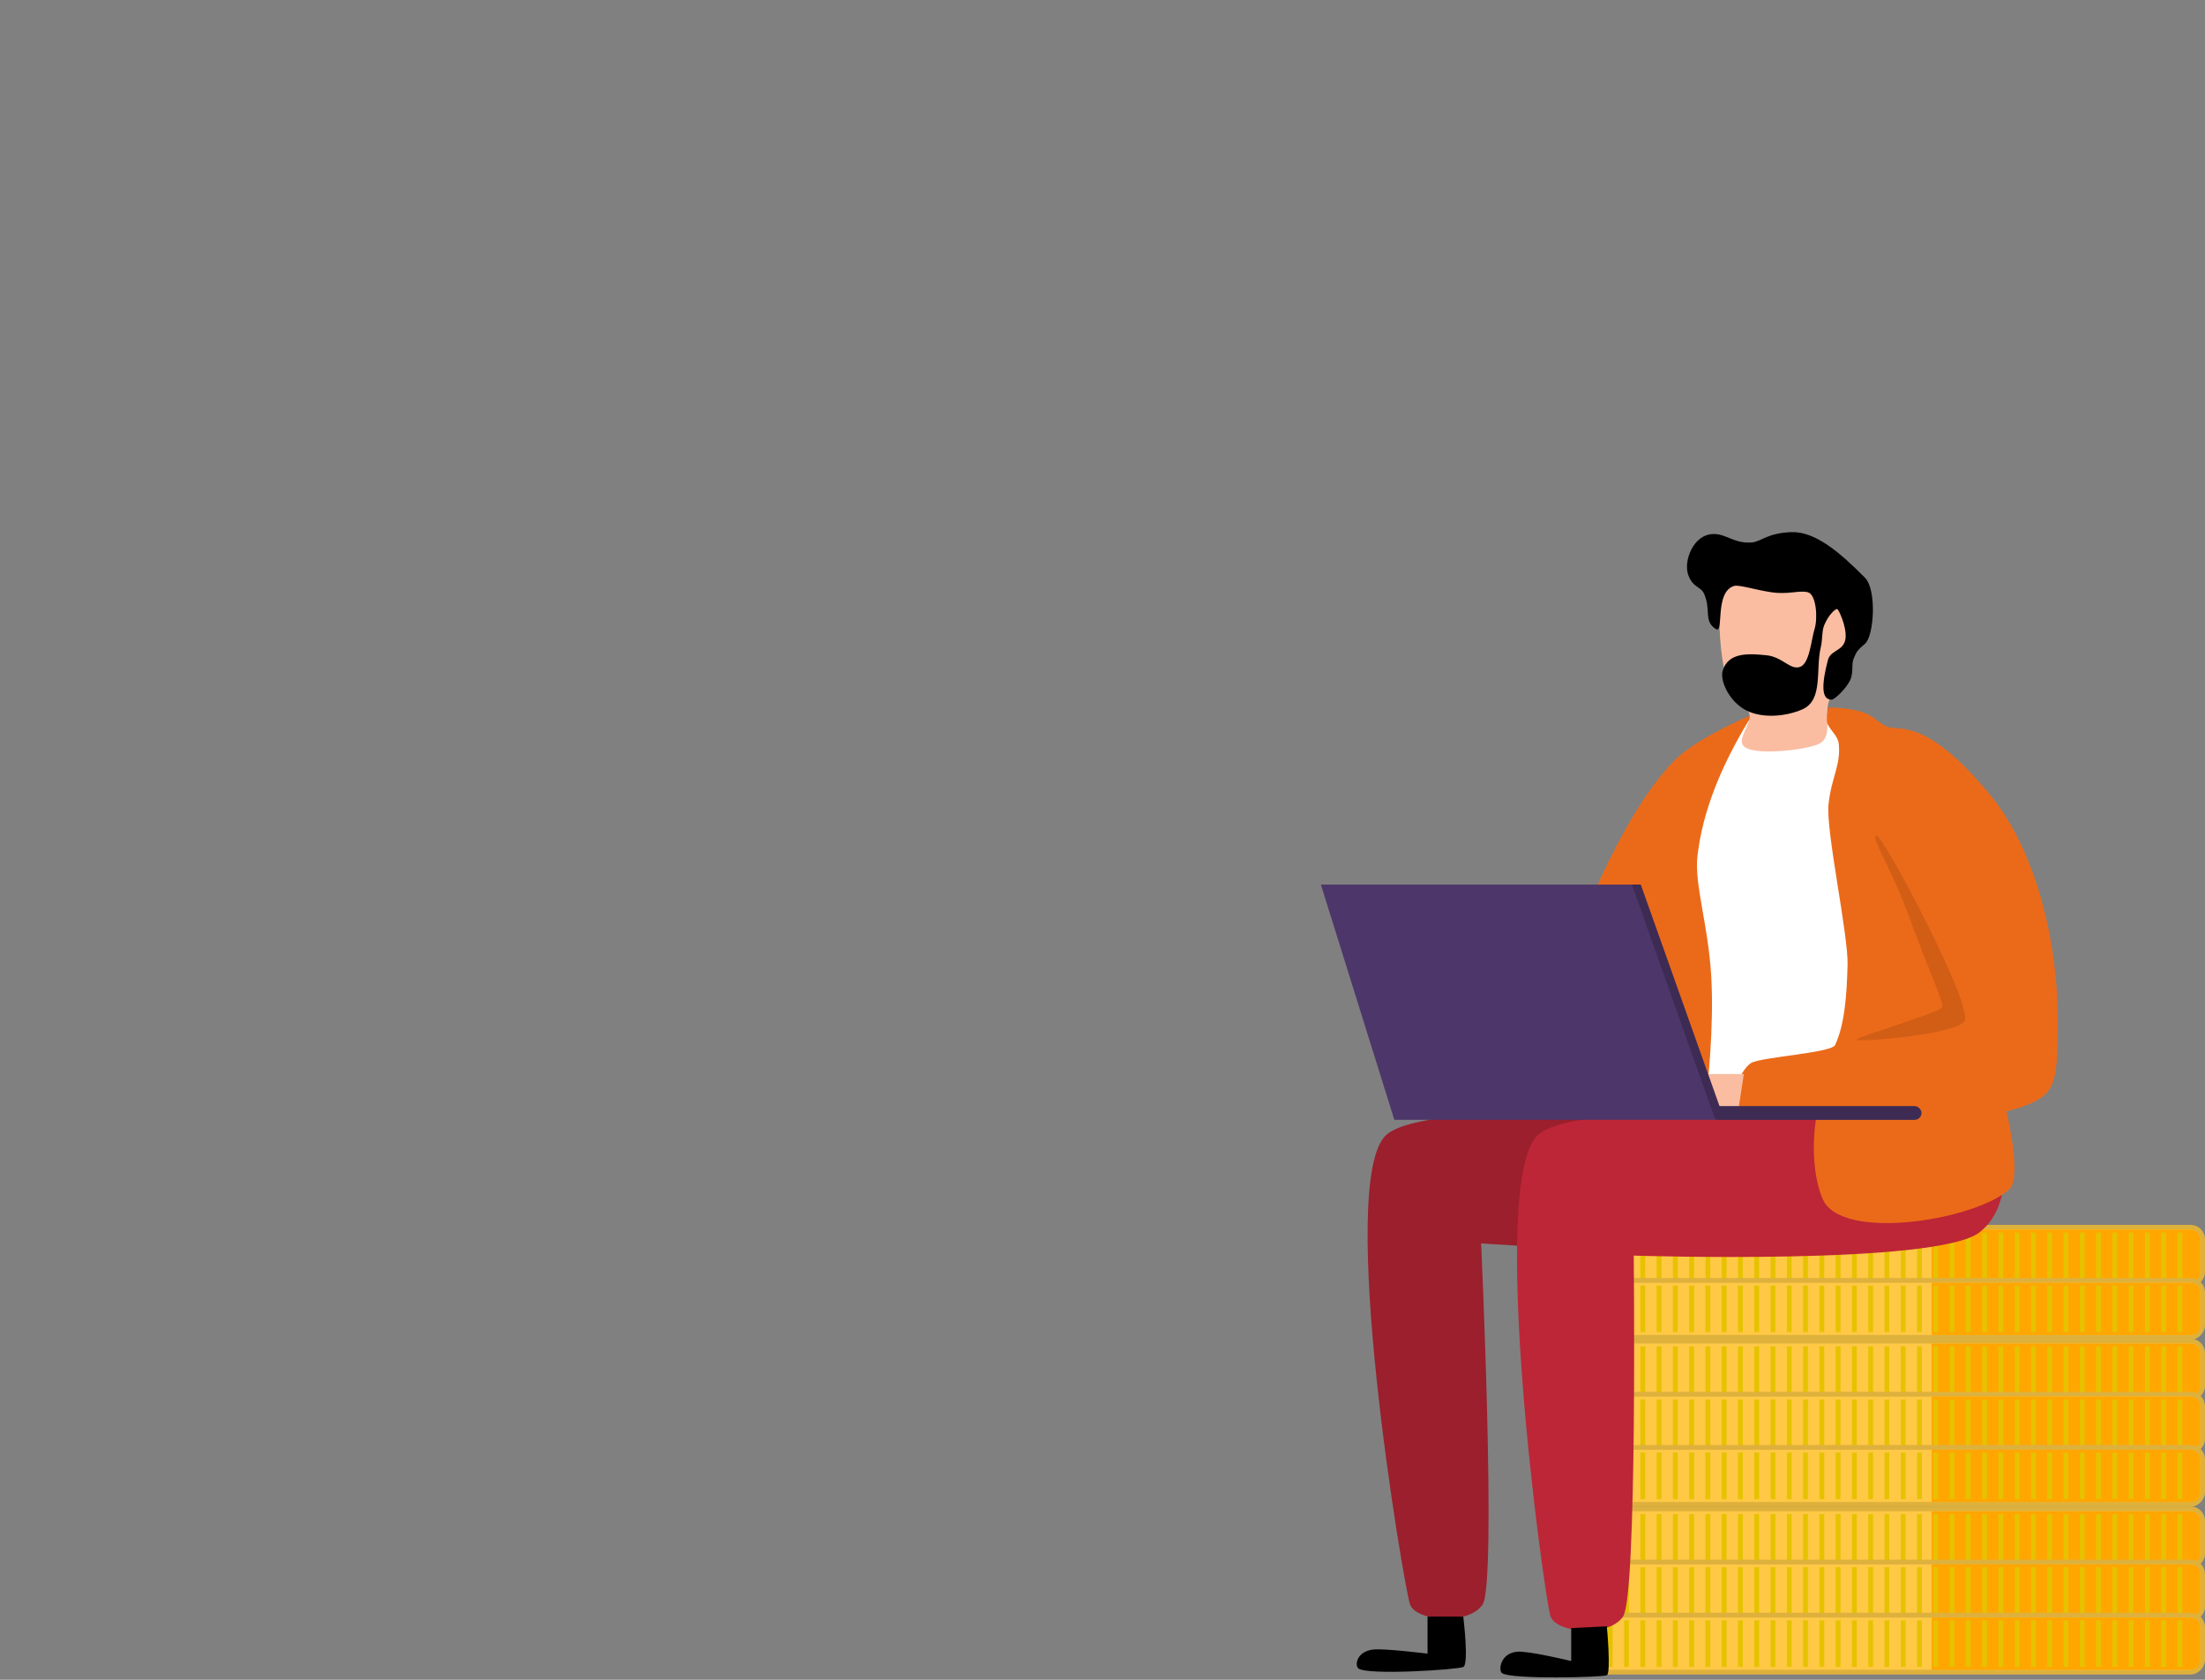 <svg width="462" height="352" viewBox="-276 -111 462 352" fill="none" xmlns="http://www.w3.org/2000/svg"><rect x="-276" y="-111" width="462" height="352" fill="#808080" stroke="none"/><rect x=".5" y="-.5" width="128.883" height="11.939" rx="2.5" transform="matrix(-1 0 0 1 186 146.676)" fill="#FFC845" stroke="#DEB13D"/><path d="M185 148.676a2 2 0 00-2-2h-54.269v10.94H183a2 2 0 002-2v-6.94z" fill="#FFA600"/><path d="M61.38 147.77v8.752m3.41-8.752v8.752m3.41-8.752v8.752m3.41-8.752v8.752m3.41-8.752v8.752m3.41-8.752v8.752m3.41-8.752v8.752m3.411-8.752v8.752m3.41-8.752v8.752m3.41-8.752v8.752m3.411-8.752v8.752m3.41-8.752v8.752m3.41-8.752v8.752m3.41-8.752v8.752m3.411-8.752v8.752m3.41-8.752v8.752m3.41-8.752v8.752m3.41-8.752v8.752m3.41-8.752v8.752m3.411-8.752v8.752m3.41-8.752v8.752m3.41-8.752v8.752m3.41-8.752v8.752m3.411-8.752v8.752m3.41-8.752v8.752m3.41-8.752v8.752m3.41-8.752v8.752m3.41-8.752v8.752m3.411-8.752v8.752m3.41-8.752v8.752m3.41-8.752v8.752m3.41-8.752v8.752m3.411-8.752v8.752m3.41-8.752v8.752m3.41-8.752v8.752m3.41-8.752v8.752" stroke="#E6C200" stroke-linecap="square"/><rect x=".5" y="-.5" width="128.883" height="11.939" rx="2.5" transform="matrix(-1 0 0 1 186 157.809)" fill="#FFC845" stroke="#DEB13D"/><path d="M185 159.809a2 2 0 00-2-2h-54.269v10.939H183a2 2 0 002-2v-6.939z" fill="#FFA600"/><path d="M61.38 158.903v8.751m3.41-8.751v8.751m3.41-8.751v8.751m3.41-8.751v8.751m3.41-8.751v8.751m3.41-8.751v8.751m3.41-8.751v8.751m3.411-8.751v8.751m3.41-8.751v8.751m3.41-8.751v8.751m3.411-8.751v8.751m3.41-8.751v8.751m3.41-8.751v8.751m3.41-8.751v8.751m3.411-8.751v8.751m3.41-8.751v8.751m3.41-8.751v8.751m3.41-8.751v8.751m3.41-8.751v8.751m3.411-8.751v8.751m3.41-8.751v8.751m3.41-8.751v8.751m3.41-8.751v8.751m3.411-8.751v8.751m3.41-8.751v8.751m3.41-8.751v8.751m3.41-8.751v8.751m3.41-8.751v8.751m3.411-8.751v8.751m3.41-8.751v8.751m3.41-8.751v8.751m3.41-8.751v8.751m3.411-8.751v8.751m3.41-8.751v8.751m3.41-8.751v8.751m3.41-8.751v8.751" stroke="#E6C200" stroke-linecap="square"/><rect x=".5" y="-.5" width="128.883" height="11.939" rx="2.5" transform="matrix(-1 0 0 1 186 170.532)" fill="#FFC845" stroke="#DEB13D"/><path d="M185 172.532a2 2 0 00-2-2h-54.269v10.939H183a2 2 0 002-2v-6.939z" fill="#FFA600"/><path d="M61.38 171.626v8.751m3.41-8.751v8.751m3.41-8.751v8.751m3.41-8.751v8.751m3.41-8.751v8.751m3.41-8.751v8.751m3.41-8.751v8.751m3.411-8.751v8.751m3.41-8.751v8.751m3.41-8.751v8.751m3.411-8.751v8.751m3.41-8.751v8.751m3.41-8.751v8.751m3.41-8.751v8.751m3.411-8.751v8.751m3.41-8.751v8.751m3.41-8.751v8.751m3.41-8.751v8.751m3.41-8.751v8.751m3.411-8.751v8.751m3.41-8.751v8.751m3.41-8.751v8.751m3.41-8.751v8.751m3.411-8.751v8.751m3.41-8.751v8.751m3.41-8.751v8.751m3.41-8.751v8.751m3.41-8.751v8.751m3.411-8.751v8.751m3.41-8.751v8.751m3.41-8.751v8.751m3.41-8.751v8.751m3.411-8.751v8.751m3.41-8.751v8.751m3.41-8.751v8.751m3.41-8.751v8.751" stroke="#E6C200" stroke-linecap="square"/><rect x=".5" y="-.5" width="128.883" height="11.939" rx="2.5" transform="matrix(-1 0 0 1 186 181.664)" fill="#FFC845" stroke="#DEB13D"/><path d="M185 183.664a2 2 0 00-2-2h-54.269v10.94H183a2 2 0 002-2v-6.94z" fill="#FFA600"/><path d="M61.38 182.758v8.752m3.41-8.752v8.752m3.41-8.752v8.752m3.41-8.752v8.752m3.41-8.752v8.752m3.41-8.752v8.752m3.41-8.752v8.752m3.411-8.752v8.752m3.41-8.752v8.752m3.41-8.752v8.752m3.411-8.752v8.752m3.41-8.752v8.752m3.41-8.752v8.752m3.41-8.752v8.752m3.411-8.752v8.752m3.41-8.752v8.752m3.41-8.752v8.752m3.41-8.752v8.752m3.41-8.752v8.752m3.411-8.752v8.752m3.41-8.752v8.752m3.41-8.752v8.752m3.41-8.752v8.752m3.411-8.752v8.752m3.41-8.752v8.752m3.41-8.752v8.752m3.41-8.752v8.752m3.41-8.752v8.752m3.411-8.752v8.752m3.41-8.752v8.752m3.41-8.752v8.752m3.41-8.752v8.752m3.411-8.752v8.752m3.41-8.752v8.752m3.41-8.752v8.752m3.41-8.752v8.752" stroke="#E6C200" stroke-linecap="square"/><rect x=".5" y="-.5" width="128.883" height="11.939" rx="2.5" transform="matrix(-1 0 0 1 186 192.797)" fill="#FFC845" stroke="#DEB13D"/><path d="M185 194.797a2 2 0 00-2-2h-54.269v10.939H183a2 2 0 002-2v-6.939z" fill="#FFA600"/><path d="M61.38 193.891v8.751m3.41-8.751v8.751m3.41-8.751v8.751m3.41-8.751v8.751m3.41-8.751v8.751m3.41-8.751v8.751m3.41-8.751v8.751m3.411-8.751v8.751m3.41-8.751v8.751m3.41-8.751v8.751m3.411-8.751v8.751m3.41-8.751v8.751m3.41-8.751v8.751m3.41-8.751v8.751m3.411-8.751v8.751m3.41-8.751v8.751m3.41-8.751v8.751m3.41-8.751v8.751m3.41-8.751v8.751m3.411-8.751v8.751m3.41-8.751v8.751m3.41-8.751v8.751m3.41-8.751v8.751m3.411-8.751v8.751m3.41-8.751v8.751m3.41-8.751v8.751m3.41-8.751v8.751m3.41-8.751v8.751m3.411-8.751v8.751m3.41-8.751v8.751m3.41-8.751v8.751m3.41-8.751v8.751m3.411-8.751v8.751m3.41-8.751v8.751m3.41-8.751v8.751m3.41-8.751v8.751" stroke="#E6C200" stroke-linecap="square"/><rect x=".5" y="-.5" width="128.883" height="11.939" rx="2.5" transform="matrix(-1 0 0 1 186 205.69)" fill="#FFC845" stroke="#DEB13D"/><path d="M185 207.69a2 2 0 00-2-2h-54.269v10.939H183a2 2 0 002-2v-6.939z" fill="#FFA600"/><path d="M61.38 206.784v8.751m3.41-8.751v8.751m3.41-8.751v8.751m3.41-8.751v8.751m3.41-8.751v8.751m3.41-8.751v8.751m3.41-8.751v8.751m3.411-8.751v8.751m3.41-8.751v8.751m3.41-8.751v8.751m3.411-8.751v8.751m3.41-8.751v8.751m3.41-8.751v8.751m3.41-8.751v8.751m3.411-8.751v8.751m3.41-8.751v8.751m3.41-8.751v8.751m3.41-8.751v8.751m3.41-8.751v8.751m3.411-8.751v8.751m3.41-8.751v8.751m3.41-8.751v8.751m3.41-8.751v8.751m3.411-8.751v8.751m3.41-8.751v8.751m3.41-8.751v8.751m3.41-8.751v8.751m3.41-8.751v8.751m3.411-8.751v8.751m3.41-8.751v8.751m3.41-8.751v8.751m3.41-8.751v8.751m3.411-8.751v8.751m3.41-8.751v8.751m3.41-8.751v8.751m3.41-8.751v8.751" stroke="#E6C200" stroke-linecap="square"/><rect x=".5" y="-.5" width="128.883" height="11.939" rx="2.5" transform="matrix(-1 0 0 1 186 216.823)" fill="#FFC845" stroke="#DEB13D"/><path d="M185 218.823a2 2 0 00-2-2h-54.269v10.939H183a2 2 0 002-2v-6.939z" fill="#FFA600"/><path d="M61.38 217.916v8.752m3.41-8.752v8.752m3.41-8.752v8.752m3.41-8.752v8.752m3.41-8.752v8.752m3.41-8.752v8.752m3.41-8.752v8.752m3.411-8.752v8.752m3.41-8.752v8.752m3.41-8.752v8.752m3.411-8.752v8.752m3.41-8.752v8.752m3.41-8.752v8.752m3.41-8.752v8.752m3.411-8.752v8.752m3.41-8.752v8.752m3.41-8.752v8.752m3.41-8.752v8.752m3.41-8.752v8.752m3.411-8.752v8.752m3.41-8.752v8.752m3.41-8.752v8.752m3.41-8.752v8.752m3.411-8.752v8.752m3.41-8.752v8.752m3.41-8.752v8.752m3.41-8.752v8.752m3.41-8.752v8.752m3.411-8.752v8.752m3.41-8.752v8.752m3.41-8.752v8.752m3.41-8.752v8.752m3.411-8.752v8.752m3.41-8.752v8.752m3.41-8.752v8.752m3.41-8.752v8.752" stroke="#E6C200" stroke-linecap="square"/><rect x=".5" y="-.5" width="128.883" height="11.939" rx="2.5" transform="matrix(-1 0 0 1 186 227.955)" fill="#FFC845" stroke="#DEB13D"/><path d="M185 229.955a2 2 0 00-2-2h-54.269v10.939H183a2 2 0 002-2v-6.939z" fill="#FFA600"/><path d="M61.38 229.049v8.751m3.41-8.751v8.751m3.41-8.751v8.751m3.41-8.751v8.751m3.41-8.751v8.751m3.41-8.751v8.751m3.41-8.751v8.751m3.411-8.751v8.751m3.41-8.751v8.751m3.41-8.751v8.751m3.411-8.751v8.751m3.41-8.751v8.751m3.41-8.751v8.751m3.41-8.751v8.751m3.411-8.751v8.751m3.41-8.751v8.751m3.41-8.751v8.751m3.41-8.751v8.751m3.41-8.751v8.751m3.411-8.751v8.751m3.41-8.751v8.751m3.41-8.751v8.751m3.41-8.751v8.751m3.411-8.751v8.751m3.41-8.751v8.751m3.41-8.751v8.751m3.41-8.751v8.751m3.41-8.751v8.751m3.411-8.751v8.751m3.41-8.751v8.751m3.41-8.751v8.751m3.41-8.751v8.751m3.411-8.751v8.751m3.41-8.751v8.751m3.41-8.751v8.751m3.41-8.751v8.751" stroke="#E6C200" stroke-linecap="square"/><path fill-rule="evenodd" clip-rule="evenodd" d="M14.554 126.74c10.852-9.283 96.102-2.187 96.102-2.187s5.213 15.736-3.664 22.682c-8.877 6.946-72.662 2.316-72.662 2.316s3.294 71.245.308 75.678c-2.987 4.432-13.928 3.488-15.196 0-1.268-3.489-15.74-89.206-4.888-98.489z" fill="#9B1F2C"/><path fill-rule="evenodd" clip-rule="evenodd" d="M46.322 126.74c10.852-9.283 96.102-2.187 96.102-2.187s5.213 15.736-3.664 22.682c-8.876 6.946-72.454 4.878-72.454 4.878s.76 71.188-2.227 75.62c-2.987 4.433-13.927 3.488-15.195 0-1.268-3.488-13.415-91.71-2.562-100.993z" fill="#BD2636"/><path fill-rule="evenodd" clip-rule="evenodd" d="M89.948 40.048l18.803-1.063s1.687 9.723 0 16.898c-.665 2.83 1.642 10.417 2.838 23.732.826 9.194 0 41.259 0 41.259l-30.839-5.697s-4.312-34.913-3.677-45.495c.18-3.009 3.353-5.53 3.677-7.804 2.195-15.409 9.198-21.83 9.198-21.83z" fill="#fff"/><path fill-rule="evenodd" clip-rule="evenodd" d="M84.467 10.055l30.152 3.423s-4.291 15.487-5.949 19.929c-.18.483-1.315 1.569-1.626 3.096-.696 3.419.884 6.853-1.859 8.35-2.117 1.155-12.829 2.574-15.578.724-1.961-1.32 1.072-4.386.976-6.592-.07-1.616-1.844-2.465-2.621-3.36-5.137-5.913-3.495-25.57-3.495-25.57z" fill="#FABDA2"/><path fill-rule="evenodd" clip-rule="evenodd" d="M83.082.9c2.687 0 4.316 2.069 7.985 1.767 1.936-.16 3.144-1.957 8.217-2.16 5.074-.204 10.336 4.364 15.464 9.548 2.523 2.551 1.91 12.229 0 13.856-1.911 1.626-1.776 1.832-2.287 2.917-.67 1.424 0 2.92-.806 4.686s-3.276 4.106-3.905 4.106c-2.205 0-2.057-3.282-.767-8.296.725-2.815 5.076-1.411 3.323-7.656-.289-1.03-1.106-3.055-1.415-3.055-.31 0-1.711 1.067-2.681 3.41-.508 1.227-.319 2.973-.715 4.636-1.126 4.73.563 11.04-3.847 12.983-3.686 1.624-9.138 2.032-12.546-.23-3.1-2.059-4.725-5.932-4.163-7.845 1.18-4.015 5.677-3.591 9.107-3.264 3.43.327 4.965 3.104 7.039 2.47 2.1-.642 2.398-5.717 3.106-7.948.708-2.23.391-7.253-1.421-7.72-1.812-.468-4.075.537-7.63 0-3.52-.533-6.842-1.628-7.828-1.316-4.145 1.313-2.03 10.095-3.773 9.036-2.636-1.602-1-4.01-2.48-7.375-.715-1.628-2.36-1.224-3.351-4.03C76.717 6.614 78.746.9 83.082.9z" fill="#000"/><path fill-rule="evenodd" clip-rule="evenodd" d="M107.116 37.255s3.483-.06 6.664.835c3.182.895 3.742 2.671 6.096 3.317 2.355.645 8.502-1.66 21.879 15.155 6.226 7.827 14.3 25.524 13.334 51.227-.114 3.05 0 8.205-2.607 10.581-2.608 2.375-8.093 3.495-8.093 3.495s3.351 13.872.608 16.353c-6.919 6.258-32.995 10.649-38.522 3.065-1.285-1.764-3.375-8.606-1.961-17.962.201-1.33-13.617.849-16.179-1.456-2.562-2.305.449-8.824 2.531-10.098 2.083-1.273 16.854-2.126 17.627-3.776 2.018-4.304 2.449-10.493 2.617-16.797.168-6.334-4.567-28.032-3.994-33.618.574-5.587 2.631-8.332 2.152-12.686-.187-1.692-1.562-2.572-2.329-4.121-.498-1.006.177-3.514.177-3.514z" fill="#EB6A19"/><path fill-rule="evenodd" clip-rule="evenodd" d="M117.094 64.038c1.06-.795 20.731 36.162 18.487 39.013-2.244 2.851-22.148 4.315-22.433 3.866-.284-.449 3.468-1.457 5.491-2.162 6.164-2.151 11.512-3.853 12.224-4.618.653-.703-2.472-6.923-6.563-18.232-4.09-11.308-8.266-17.072-7.206-17.867z" fill="#D25E16"/><path fill-rule="evenodd" clip-rule="evenodd" d="M59.417 72.92c3.332-7.14 8.976-18.147 15.567-24.709 4.625-4.603 15.599-9.226 15.599-9.226s-.019.72-.227 1.064c-5.803 9.603-9.642 19.04-10.703 28.375-.67 5.89 2.248 14.288 2.891 25.13.643 10.842-.883 23.903-.883 23.903H55.24s-4.328-26.31 4.177-44.536z" fill="#EB6A19"/><path fill-rule="evenodd" clip-rule="evenodd" d="M78.898 114.061h10.476l-1.1 7.204h-8.778l-.598-7.204z" fill="#FABDA2"/><path fill-rule="evenodd" clip-rule="evenodd" d="M53.202 230.166l7.483-.37s.88 9.812 0 10.251c-.879.438-20.055.916-21.972-.439-.791-.559-.399-4.144 3.136-4.49 2.374-.232 11.353 1.953 11.353 1.953v-6.905zm-30.096-2.399h7.483s1.236 9.997 0 10.552c-1.236.556-20.055 1.797-21.973.299-.79-.619-.4-3.579 3.135-3.961 2.374-.257 11.355.867 11.355.867v-7.757z" fill="#000"/><rect x="82.485" y="120.778" width="44.113" height="2.887" rx="1.444" fill="#3D2B54"/><path fill-rule="evenodd" clip-rule="evenodd" d="M.756 74.362h65.69l17.199 49.291h-67.5L.756 74.362z" fill="#4D366A"/><path fill-rule="evenodd" clip-rule="evenodd" d="M67.78 74.359l17.078 48.051a.894.894 0 11-1.685.598l-17.255-48.65h1.861z" fill="#3D2B54"/></svg>